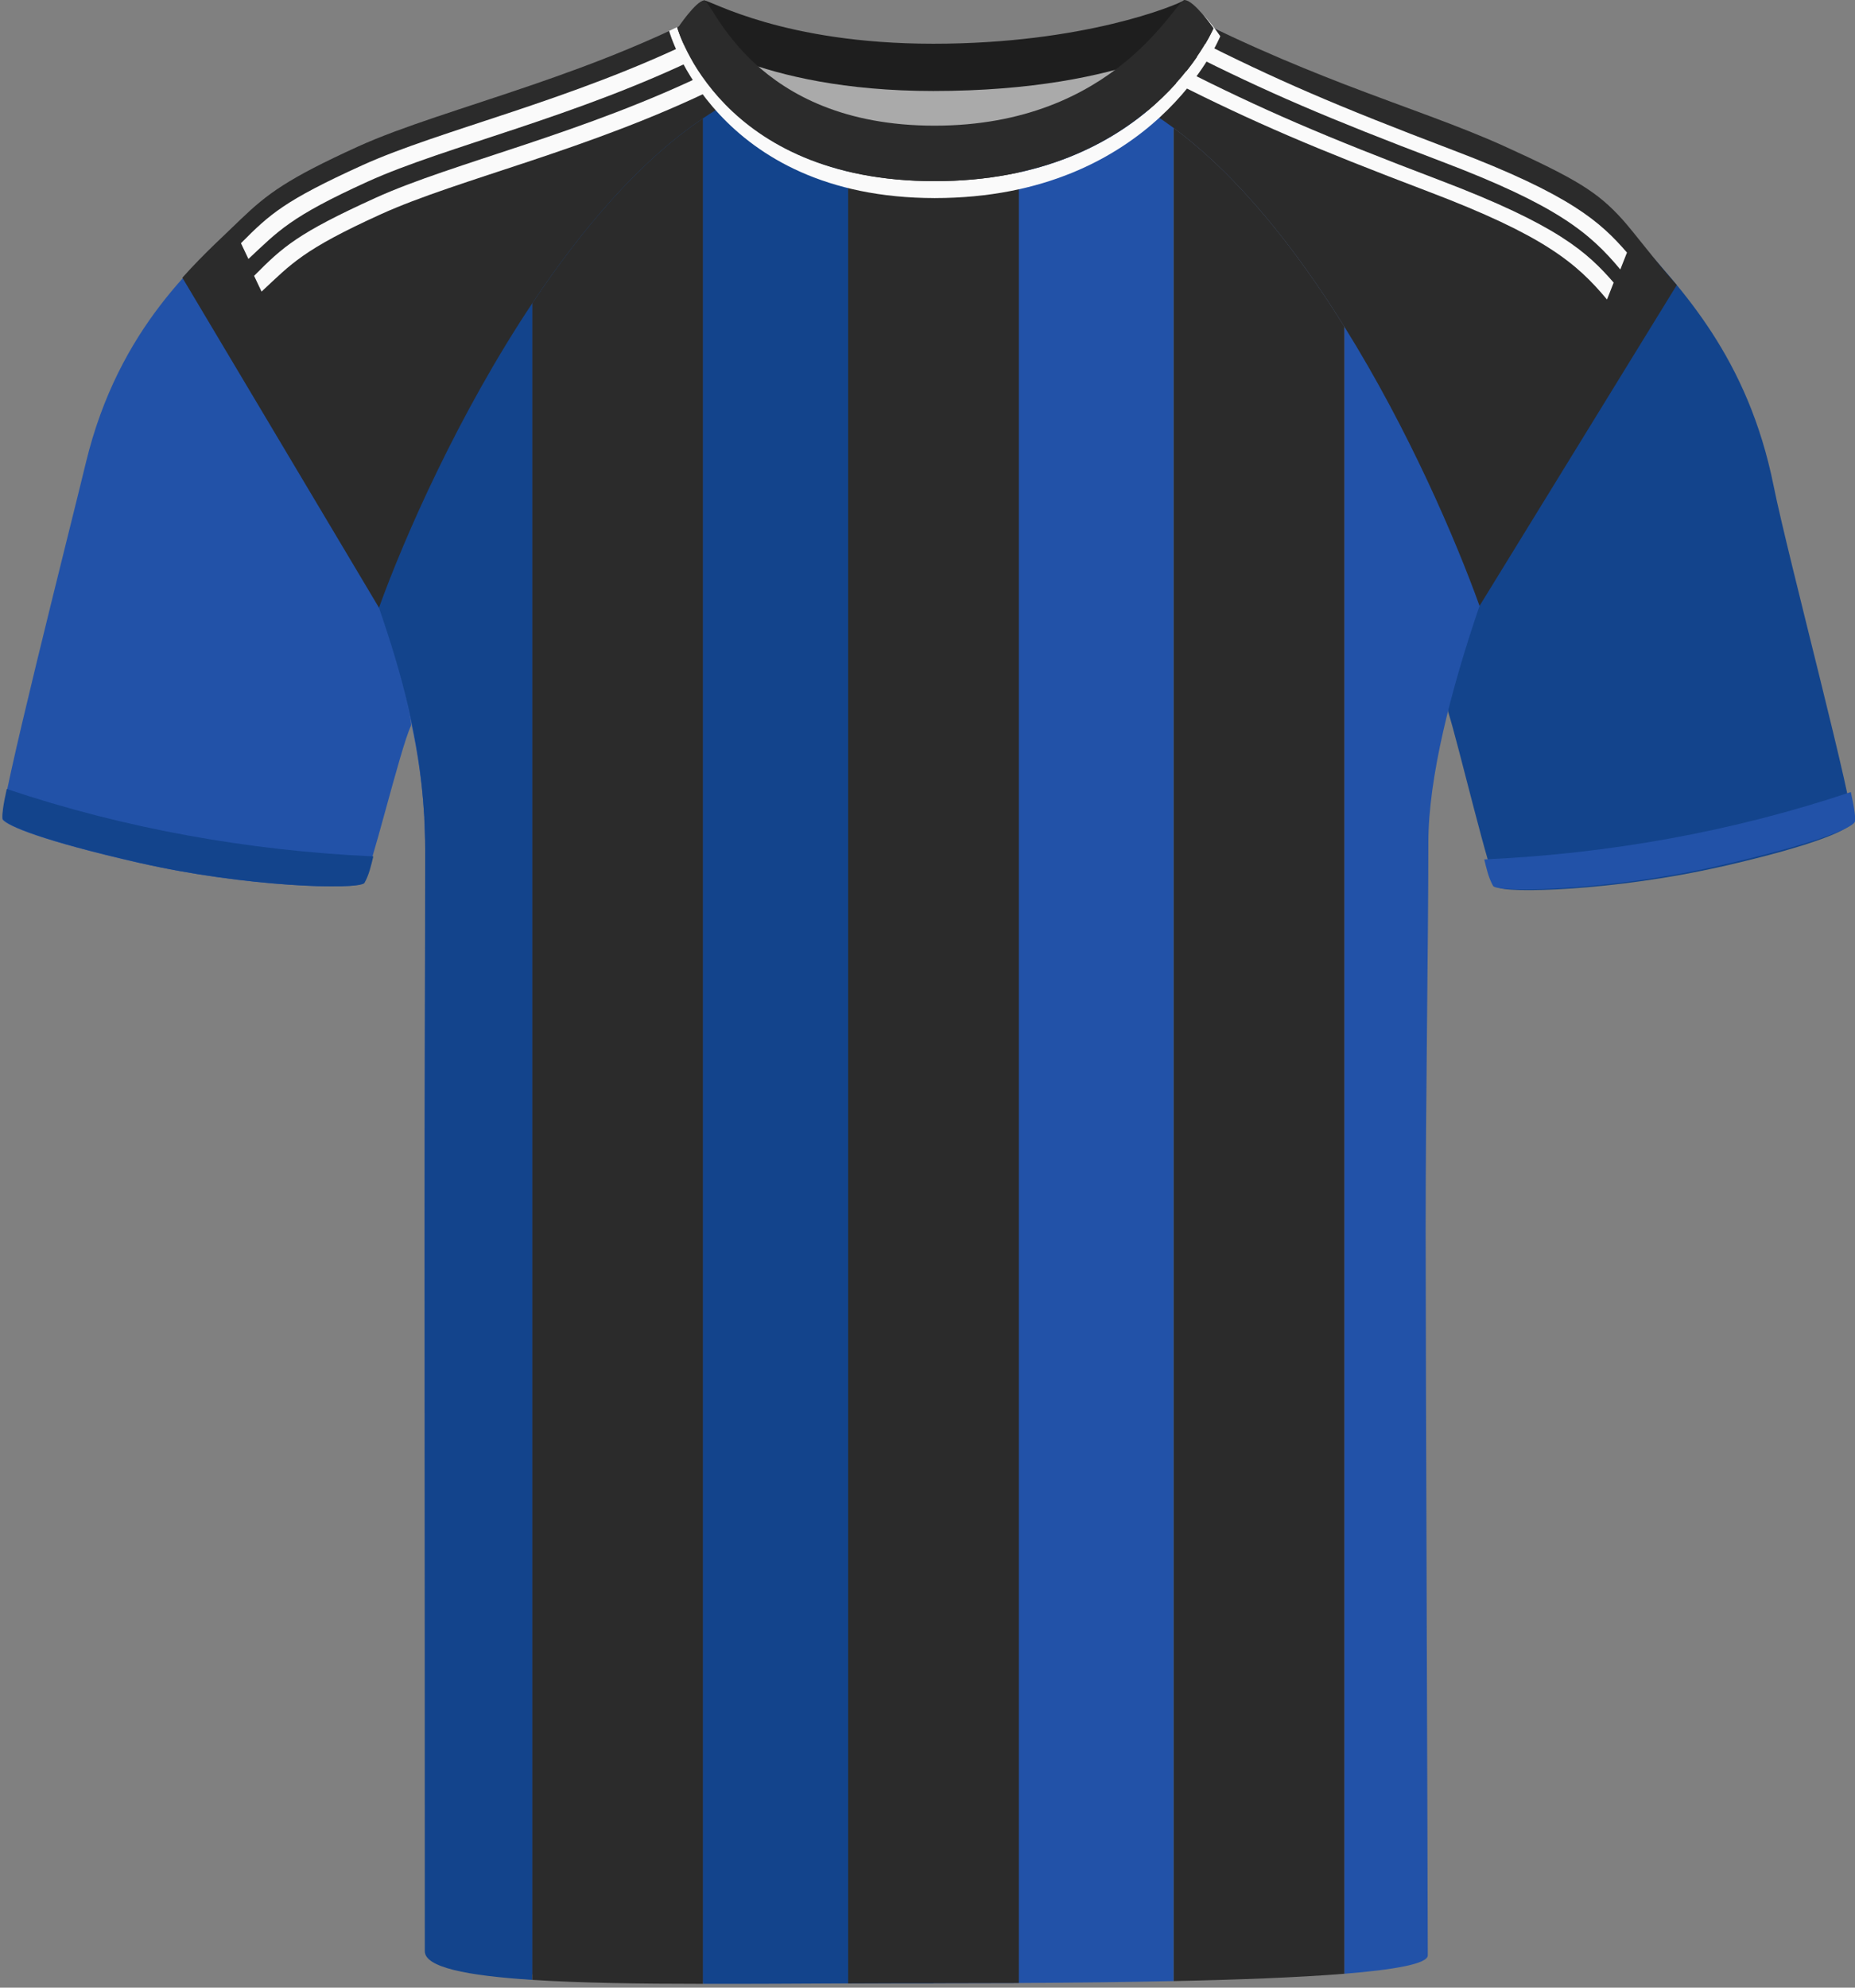 <?xml version="1.0" encoding="UTF-8"?><svg id="uuid-c24ab7c5-5433-4c5d-9a55-fe3d65b67c4f" xmlns="http://www.w3.org/2000/svg" viewBox="0 0 200.69 214.94"><rect x="0" y="0" width="200.69" height="214.94" fill="#808080" stroke="none"/><defs><style>.uuid-da78f4bd-9592-46c9-88c7-72089dd5d389{fill:#fafafa;}.uuid-cd1b47aa-48f0-4b3c-8326-f79aac0ce94f{fill:#aaa;}.uuid-0431ab4b-5ee6-4290-a50f-1faa2323cc32{fill:#13448c;}.uuid-44347e21-5fc8-4753-aff5-5678d9a89a1e{fill:#1e1e1e;}.uuid-2e40ad0b-b4b8-4080-9de9-db8f6453cdfa{fill:#2252a8;}.uuid-3ce4e706-b0d7-4725-80fa-b82158ec1916{fill:#2b2b2b;}</style></defs><path class="uuid-2e40ad0b-b4b8-4080-9de9-db8f6453cdfa" d="M15.12,93.33c-10.65-2.43-14.26-4-14.83-4.69-.56-.69,7.24-31.29,9-38.6,3.57-14.81,12.31-21.85,16.71-26.18,0,0,3.56,11.52,9.77,27.5,6.21,15.99,8.97,26.53,8.68,27.15-1.18,2.5-4.44,16.24-5.19,16.99-.75,.75-12.78,.42-24.14-2.18Z"/><path class="uuid-0431ab4b-5ee6-4290-a50f-1faa2323cc32" d="M186.14,93.74c10.65-2.43,13.65-4,14.21-4.69,.57-.69-6.94-28.91-8.46-36.49-2.81-13.97-9.98-21.32-15.45-27.39,0,0-5.76,11.79-11.97,27.77-6.21,15.99-8,23.4-7.79,24.06,1.04,3.22,4.57,18.16,5.32,18.91,.75,.75,12.78,.42,24.14-2.18Z"/><path class="uuid-2e40ad0b-b4b8-4080-9de9-db8f6453cdfa" d="M176.61,25.36c-3.58,8.91-5.77,13.81-11.01,25.88-1.82,4.19-3.77,9.14-5.53,14.28-3.08,8.99-5.54,18.56-5.54,25.61,0,11.07-.29,27.82-.29,41.86s.23,72.18,.23,78.46c0,.91-3.55,1.55-9.03,1.99V35.32c-5.19-8.34-11.44-16.28-18.46-21.48V214.23c-5.56,.12-11.35,.18-16.75,.21-3.26,.01-6.39,.02-9.23,.02s-5.95,0-9.24-.01c-5.03,0-10.43-.04-15.71-.14-6.73-.12-13.24-.36-18.46-.79-6.88-.58-11.54-1.51-11.54-3,0-6.86-.11-60.63-.11-77.18s.06-27.07,.06-41.37c0-.73-.01-1.46-.04-2.17-.01-.39-.03-.78-.05-1.16,0-.21-.01-.42-.03-.63-.05-.79-.12-1.57-.19-2.34-1.14-11.29-5.15-20.62-9.2-31.68-2.38-6.51-5.06-13.8-7.16-19.49-.02-.06-.04-.12-.07-.18-2.07-5.61-3.54-9.59-3.54-9.59,1.37-1.65,2.48-2.88,4.29-4.17,.16-.11,.31-.21,.47-.32,1.76-1.2,4.18-2.48,7.97-4.2,8.28-3.76,22.14-6.83,35.74-13.49,.06-.03,.14-.03,.22-.02h0c1.61,.42,7.13,9.49,16.13,14.12,.18,.1,.37,.19,.55,.27,.18,.1,.36,.18,.55,.26,.04,.02,.07,.04,.11,.05h0c.15,.08,.3,.14,.45,.2,.47,.21,.95,.39,1.43,.57,.89,.32,1.8,.59,2.75,.79,1.47,.34,3,.52,4.61,.53h.09c3.28,0,6.34-.68,9.14-1.77,11.28-4.36,18.48-15.31,20.02-15.01,.02,0,.04,0,.06,.01,1.96,.99,3.79,1.89,5.59,2.75,3.11,1.48,6.12,2.82,9.54,4.25,3.53,1.47,7.5,3.03,12.45,4.91,12.54,4.76,15.91,7.67,18.72,10.9Z"/><path class="uuid-0431ab4b-5ee6-4290-a50f-1faa2323cc32" d="M101,19.29V214.46c-3.07,0-6.17,0-9.24,.02-5.39,.03-10.71,.06-15.71,.05V12.8c-6.89,4.65-13.14,12.01-18.46,19.99V214.1c-7.11-.45-11.63-1.36-11.63-3.1,0-4.89-.02-61.11-.02-77.66s.06-27.07,.06-41.37c0-.73-.01-1.46-.04-2.17-.01-.39-.02-.78-.05-1.16,0-.21-.01-.42-.03-.63-.48-8.09-2.4-15.11-4.88-22.29l-.02-.04c-1.31-3.8-2.77-7.64-4.26-11.72-2.36-6.45-5.16-13.75-7.39-19.46-.02-.06-.04-.12-.07-.18-2.24-5.74-3.88-9.86-3.88-9.86,1.57-1.53,2.81-2.68,4.63-3.9,.16-.11,.31-.21,.47-.32,1.86-1.19,4.32-2.47,8.2-4.23,4.8-2.18,11.49-4.13,18.91-6.68,3.45-1.18,7.05-2.5,10.7-4.03,2.04-.85,4.08-1.77,6.12-2.77h0c.13-.06,.3-.02,.51,.12,1.89,1.22,7.15,9.62,15.62,14,.18,.09,.36,.18,.55,.27,.18,.09,.37,.18,.55,.26,.04,.02,.07,.04,.11,.05,.15,.07,.3,.14,.45,.2,.47,.21,.95,.39,1.43,.57,.89,.31,1.81,.58,2.75,.79,1.47,.32,3,.5,4.61,.5Z"/><path class="uuid-cd1b47aa-48f0-4b3c-8326-f79aac0ce94f" d="M81.56,5.37c.56-1.58,9.93,2.67,18.52,2.67s20.88-3.71,22.26-2.15c1.38,1.56-7.68,13.4-21.02,13.4s-20.74-11.16-19.76-13.92Z"/><path class="uuid-44347e21-5fc8-4753-aff5-5678d9a89a1e" d="M100.97,4.73C117.28,4.73,127.23,.58,128.16,.01l2.71,3.25s-8.42,6.58-29.9,6.58c-19.14,0-27.26-6.58-27.26-6.58,0,0,1.8-3.21,2.49-3.21s8.55,4.68,24.77,4.68Z"/><path id="uuid-033bf932-1817-436a-9680-1e22f7010063" class="uuid-2e40ad0b-b4b8-4080-9de9-db8f6453cdfa" d="M185.81,93.65c10.65-2.44,14.26-4.01,14.82-4.7,.19-.24,0-1.56-.39-3.3-12.81,4.3-26.17,6.67-39.66,7.29,.25,1.01,.46,1.99,.97,2.89,.75,.75,12.9,.42,24.26-2.18"/><path class="uuid-3ce4e706-b0d7-4725-80fa-b82158ec1916" d="M78.95,11.03c-.98,.53-1.94,1.12-2.9,1.77-6.89,4.65-13.14,12.01-18.46,19.99-7.99,11.98-13.85,25.33-16.59,32.93l-.02-.04L19.73,30.03c2.39-2.68,4.68-4.71,6.34-6.34,2.86-2.73,4.97-4.34,12.7-7.86,4.79-2.17,11.44-4.12,18.82-6.65,3.34-1.15,6.83-2.41,10.36-3.88,2.2-.91,4.42-1.9,6.64-2.99,.09-.04,.2,.08,.34,.34,.26,.5,.61,1.49,1.04,2.65,.03,.07,.05,.14,.08,.21,.74,1.97,1.7,4.32,2.9,5.52Z"/><path class="uuid-3ce4e706-b0d7-4725-80fa-b82158ec1916" d="M181.41,30.82l-21.34,34.7c-2.54-7.05-7.63-18.99-14.63-30.2-5.19-8.34-11.44-16.28-18.46-21.48-1.43-1.06-2.88-2-4.37-2.81,1.13-1.13,2.84-3.23,4.37-5.06,.19-.23,.38-.45,.57-.67,1.28-1.52,2.35-2.72,2.7-2.76,.02,0,.04,0,.06,.01,2.04,1,4,1.91,5.9,2.75,3.27,1.45,6.34,2.69,9.23,3.81,6.69,2.57,12.42,4.48,17.35,6.72,7.73,3.52,10.04,4.93,12.7,7.86,1.26,1.39,3.53,4.45,5.92,7.13Z"/><path class="uuid-da78f4bd-9592-46c9-88c7-72089dd5d389" d="M26.87,28.01c3.26-3.04,4.48-4.54,12.91-8.37,8.43-3.83,22.55-6.95,36.4-13.73l-.58-1.77c-13.85,6.78-27.97,9.9-36.4,13.73-8.43,3.83-10,5.28-13.13,8.43l.81,1.71Z"/><path class="uuid-da78f4bd-9592-46c9-88c7-72089dd5d389" d="M28.29,31.54c3.26-3.04,4.48-4.54,12.91-8.37,8.43-3.83,22.55-6.95,36.4-13.73l-.58-1.77c-13.85,6.78-27.97,9.9-36.4,13.73-8.43,3.83-10,5.28-13.13,8.43l.81,1.71Z"/><path id="uuid-68747761-1a63-4b7b-8d36-1a7b109edce0" class="uuid-0431ab4b-5ee6-4290-a50f-1faa2323cc32" d="M15.16,93.32c-10.65-2.44-14.26-4.01-14.82-4.7-.19-.24,0-1.56,.39-3.3,12.81,4.3,26.17,6.67,39.66,7.29-.25,1.01-.46,1.99-.97,2.89-.75,.75-12.9,.42-24.26-2.18"/><path class="uuid-da78f4bd-9592-46c9-88c7-72089dd5d389" d="M128.41,5.61c8.74,4.39,15.04,7.1,27.57,11.86,12.46,4.73,16.01,7.7,19.32,11.67l.72-1.83c-2.86-3.29-6.04-6.22-18.81-11.07-12.78-4.86-19.08-7.58-28.08-12.12l-.72,1.49Z"/><path class="uuid-da78f4bd-9592-46c9-88c7-72089dd5d389" d="M126.97,8.86c8.74,4.39,15.04,7.1,27.57,11.86,12.46,4.73,16.01,7.7,19.32,11.67l.72-1.83c-2.86-3.29-6.04-6.22-18.81-11.07-12.78-4.86-19.08-7.58-28.08-12.12l-.72,1.49Z"/><path class="uuid-3ce4e706-b0d7-4725-80fa-b82158ec1916" d="M145.44,35.32V213.44c-4.97,.4-11.53,.65-18.46,.79V13.84c7.02,5.2,13.27,13.14,18.46,21.48Z"/><path class="uuid-3ce4e706-b0d7-4725-80fa-b82158ec1916" d="M76.05,12.8V214.53c-7.01,0-13.4-.1-18.46-.43V32.79c5.32-7.98,11.57-15.34,18.46-19.99Z"/><path class="uuid-3ce4e706-b0d7-4725-80fa-b82158ec1916" d="M110.23,16.64V214.44c-3.26,.01-6.39,.02-9.23,.02-3.07,0-6.17,0-9.24,.02V16.64h18.47Z"/><path class="uuid-da78f4bd-9592-46c9-88c7-72089dd5d389" d="M132.02,3.92s-7.1,17.5-30.91,17.5v-1.83c23.25,0,30.18-16.53,30.18-16.53,0,0-.53-.76-1.18-1.52,.96,.96,1.91,2.38,1.91,2.38Z"/><path class="uuid-da78f4bd-9592-46c9-88c7-72089dd5d389" d="M73.25,2.93c-.41,.2-.86,.41-.86,.41,0,0,4.96,18.08,28.77,18.08v-1.83c-23.25,0-27.91-16.66-27.91-16.66"/><path class="uuid-3ce4e706-b0d7-4725-80fa-b82158ec1916" d="M76.2,.05c.89,0,5.27,13.54,24.91,13.54S127.14,.01,128.16,.01s3.12,3.04,3.12,3.04c0,0-6.93,16.54-30.17,16.54S73.3,3.06,73.3,3.06c0,0,2.01-3.01,2.9-3.01Z"/></svg>